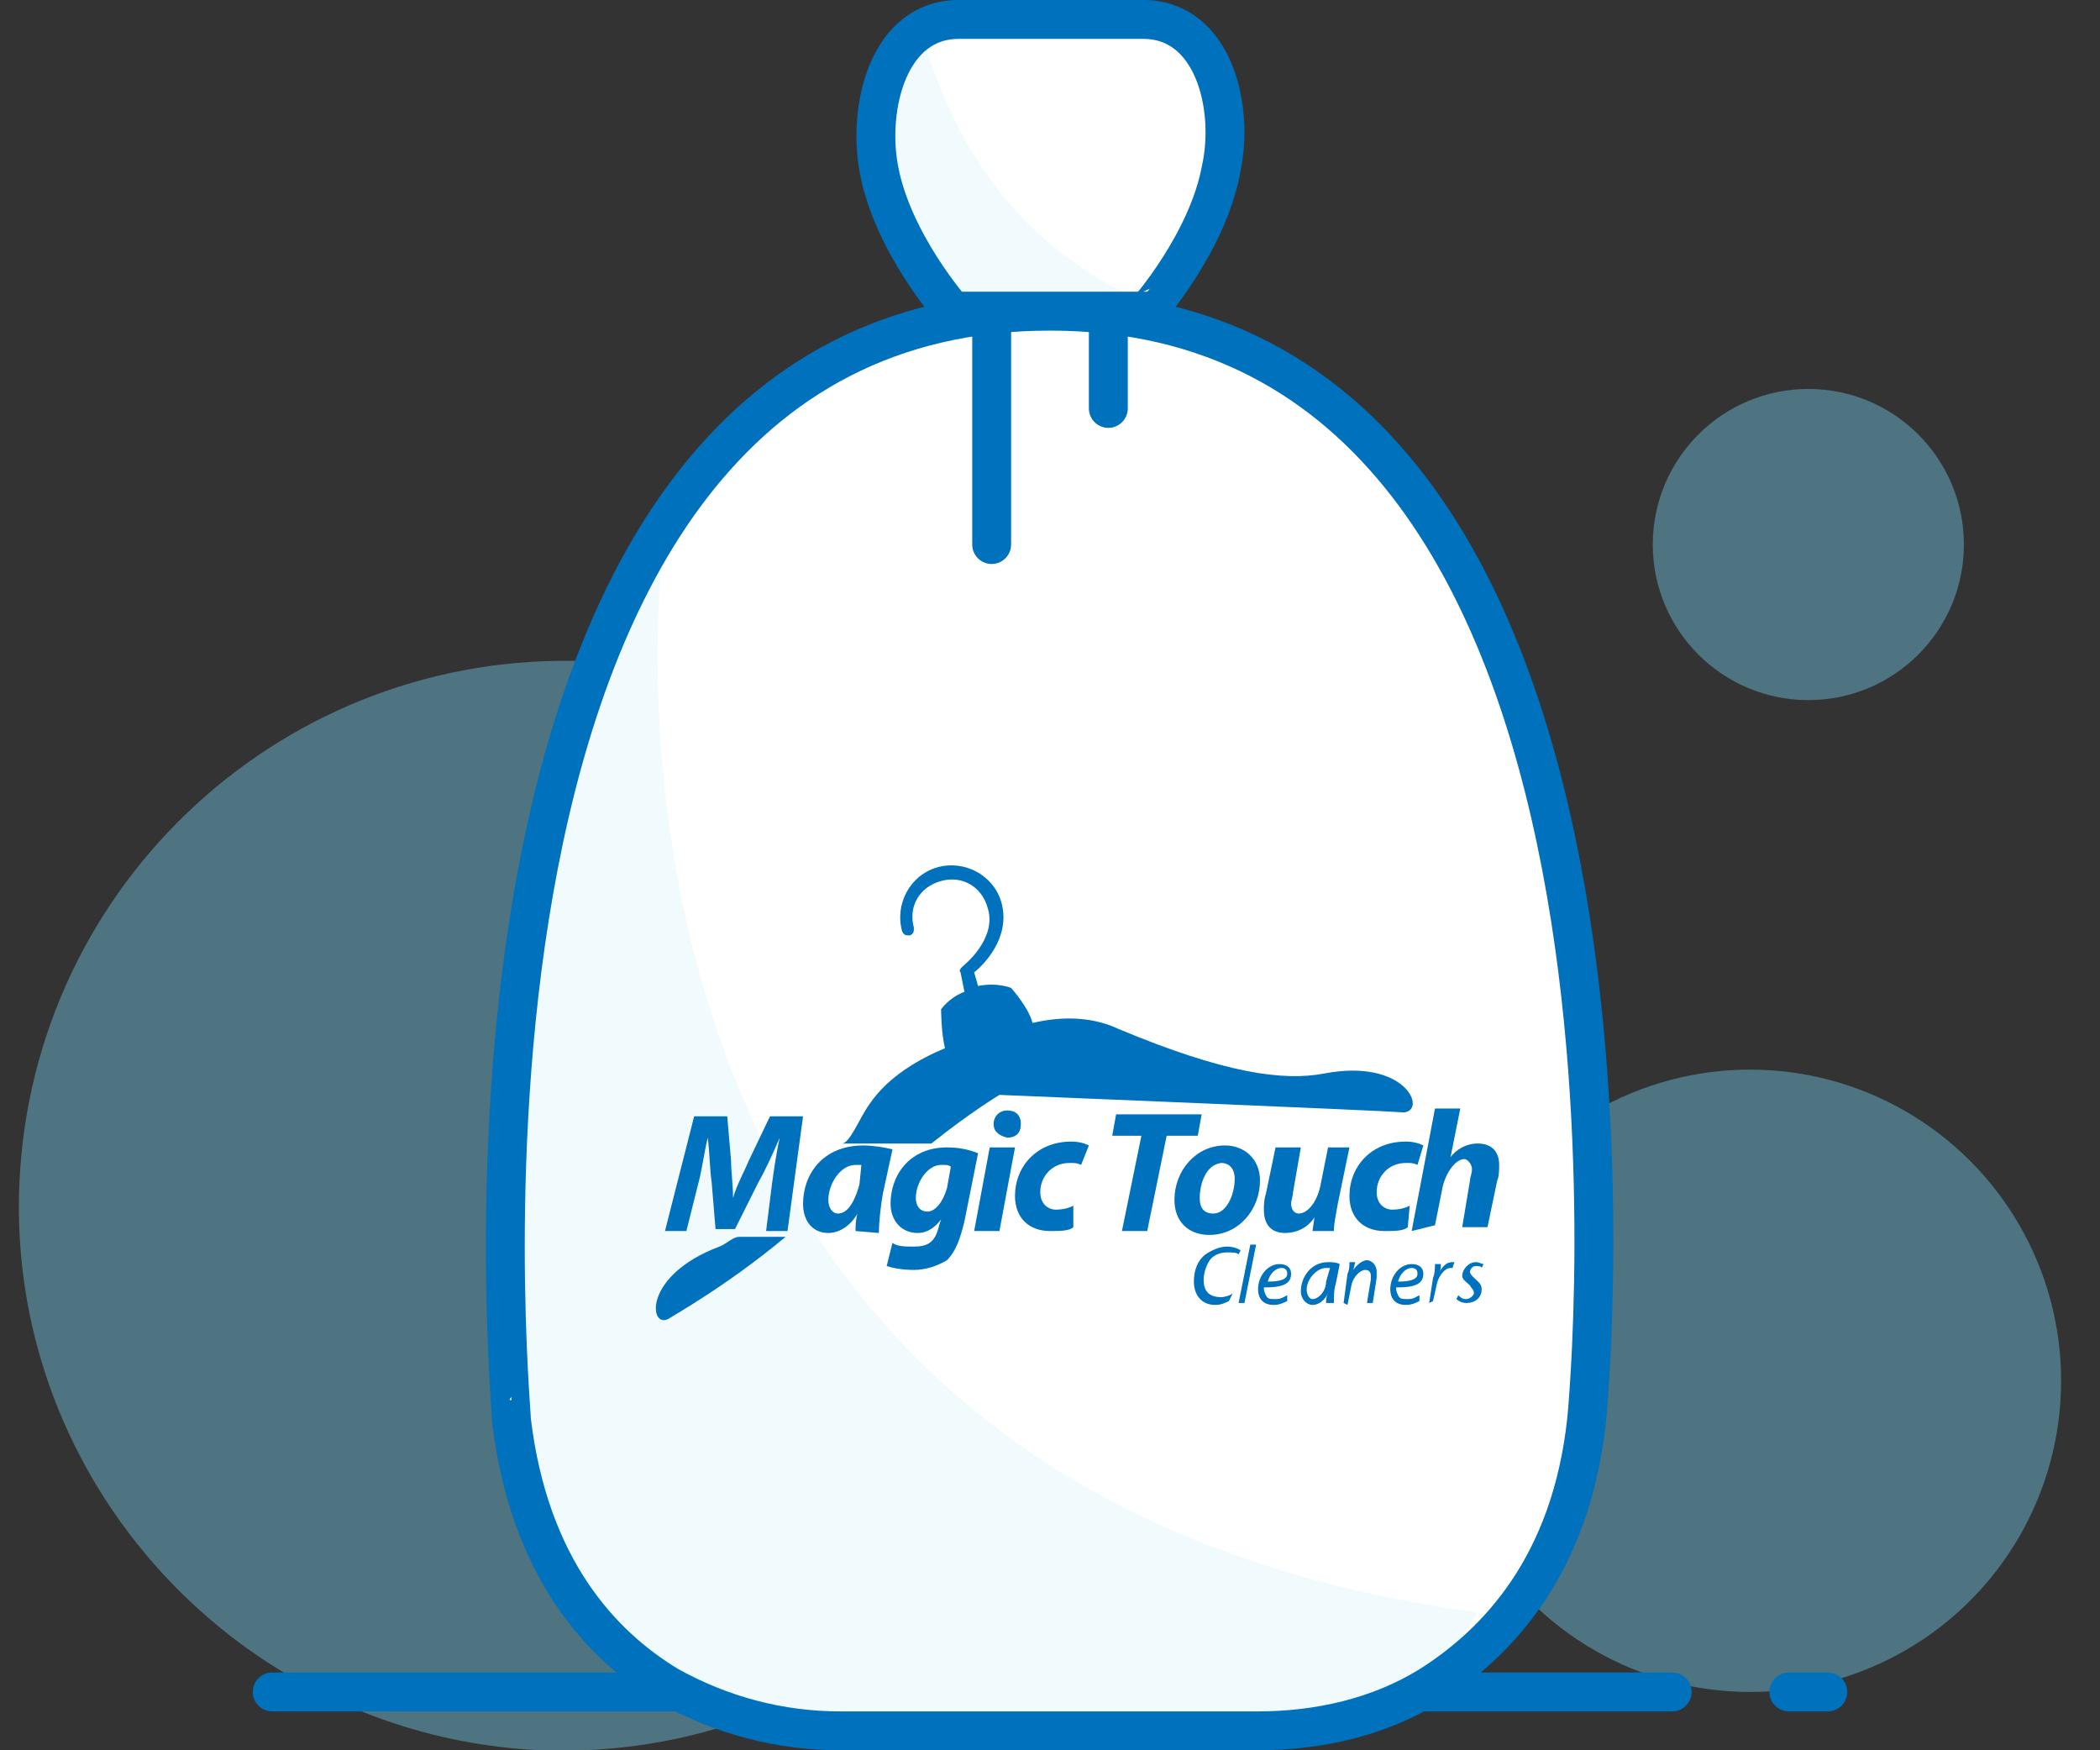 <?xml version="1.0" encoding="utf-8"?>
<!-- Generator: Adobe Illustrator 17.1.0, SVG Export Plug-In . SVG Version: 6.00 Build 0)  -->
<!DOCTYPE svg PUBLIC "-//W3C//DTD SVG 1.1//EN" "http://www.w3.org/Graphics/SVG/1.1/DTD/svg11.dtd">
<svg version="1.1" id="Layer_1" xmlns="http://www.w3.org/2000/svg" xmlns:xlink="http://www.w3.org/1999/xlink" x="0px" y="0px"
	 viewBox="0 0 108 90" enable-background="new 0 0 108 90" xml:space="preserve">
<rect x="0" y="0" width="108" height="90" fill="#333333" stroke="none"/>
<g>
	
		<linearGradient id="SVGID_1_" gradientUnits="userSpaceOnUse" x1="-45.785" y1="150.737" x2="-45.735" y2="150.578" gradientTransform="matrix(7.852 0 0 -20.763 400.156 3178.268)">
		<stop  offset="0" style="stop-color:#D25E13"/>
		<stop  offset="1" style="stop-color:#EF7622"/>
	</linearGradient>
	<path fill="url(#SVGID_1_)" d="M41.9,44.6c-0.6,0.3-1.1,0.8-1.5,1.4c-0.6,0.3-1.1,0.8-1.5,1.4c-1.2,0.6-1.9,1.8-1.9,3.1v8.3
		l0.9,0.6v-9.1c0-0.6,0.2-1.2,0.6-1.7v11.2l0.9,0.6V49.2c0-0.4,0.1-0.7,0.2-1.1c0.1-0.2,0.2-0.4,0.4-0.6v13.4l0.9,0.6V47.8
		c0-0.3,0-0.5,0.1-0.7c0-0.1,0.1-0.2,0.1-0.3c0.1-0.2,0.2-0.4,0.4-0.6v15.9l0.9,0.6V46.3c0-0.3,0-0.5,0.1-0.7c0-0.1,0.1-0.2,0.1-0.3
		c0.1-0.2,0.2-0.4,0.4-0.6v18.3l0.9,0.6V44.9c0-0.3,0-0.5,0.1-0.7c0-0.1,0.1-0.2,0.1-0.3c0.2-0.4,0.5-0.8,0.8-1.1
		c-0.5,0-1.1,0.2-1.5,0.4C42.8,43.5,42.2,44,41.9,44.6z"/>
	
		<linearGradient id="SVGID_2_" gradientUnits="userSpaceOnUse" x1="-47.808" y1="148.584" x2="-47.581" y2="148.428" gradientTransform="matrix(10.707 0 0 -12.578 560.413 1931.046)">
		<stop  offset="0" style="stop-color:#D25E13"/>
		<stop  offset="1" style="stop-color:#EF7622"/>
	</linearGradient>
	<path fill="url(#SVGID_2_)" d="M56,64.7l0.7-0.6l-8.8-6c-0.2-0.1-0.4-0.3-0.5-0.5c-0.1-0.1-0.1-0.2-0.2-0.3
		c-0.1-0.3-0.2-0.6-0.2-0.9V56c-0.4,0.3-0.6,0.7-0.8,1.2c-0.1,0.3-0.1,0.6-0.1,0.9c0,0.3,0,0.6,0.2,0.9c-0.1,0.3-0.2,0.6-0.2,0.9
		c0,0.3,0,0.6,0.2,0.9c-0.1,0.3-0.2,0.6-0.2,0.9c0,0.3,0,0.6,0.2,0.9c-0.1,0.3-0.2,0.6-0.2,0.9c0,0.8,0.4,1.6,1.1,2l4.5,3l0.7-0.6
		l-4.7-3.1c-0.4-0.3-0.7-0.7-0.7-1.2v0c0.1,0.1,0.2,0.2,0.4,0.3l5.5,3.7l0.7-0.6l-5.7-3.8c-0.2-0.1-0.4-0.3-0.5-0.5
		c-0.1-0.2-0.3-0.5-0.3-0.8c0.1,0.1,0.2,0.2,0.3,0.3l6.6,4.4l0.7-0.6l-6.7-4.5c-0.1-0.1-0.2-0.1-0.3-0.3c-0.1-0.1-0.2-0.3-0.3-0.4
		c-0.1-0.2-0.2-0.4-0.2-0.7c0.1,0.1,0.2,0.2,0.4,0.3l7.6,5.2l0.7-0.6l-7.8-5.3c-0.2-0.1-0.3-0.2-0.4-0.4L47.1,59
		c-0.1-0.2-0.2-0.4-0.2-0.6c0.1,0.1,0.3,0.2,0.4,0.3L56,64.7L56,64.7z"/>
	<path fill="#F39500" d="M46.7,41.3h-0.1c-1.4,0-2.6,0.7-3.3,1.9c-0.6,0.3-1.1,0.8-1.5,1.4c-0.6,0.3-1.1,0.8-1.5,1.4
		c-0.6,0.3-1.1,0.8-1.5,1.4C37.8,48,37,49.2,37,50.6v2.1c0-2.7,1.7-4.7,3.7-4.7h6c1.6,0,2.8,1.2,2.8,2.7c0,0.7-0.3,1.5-0.9,2L47,54
		c-0.7,0.6-1.1,1.4-1.1,2.3c0,0.3,0,0.6,0.1,0.9c-0.1,0.3-0.1,0.6-0.1,0.9c0,0.3,0,0.6,0.2,0.9c-0.1,0.3-0.2,0.6-0.2,0.9
		c0,0.3,0,0.6,0.2,0.9c-0.1,0.3-0.2,0.6-0.2,0.9c0,0.3,0,0.6,0.2,0.9c-0.1,0.3-0.2,0.6-0.2,0.9c0,0.8,0.4,1.5,1.1,2l0.6,0.4
		c-0.5-0.4-0.8-1.2-0.8-1.9c0-0.6,0.2-1.1,0.4-1.5c0,0,0.1-0.1,0.2-0.2l5.8-5.1c2-1.8,3.1-4.2,3.1-6.8C56.3,45.5,52,41.3,46.7,41.3z
		 M47.6,54.6l1.6-1.4c0.8-0.7,1.2-1.6,1.2-2.6c0-2-1.7-3.6-3.7-3.6h-6.3c0.2-0.1,0.4-0.3,0.6-0.3c0.1,0,0.2-0.1,0.4-0.1
		c0.2,0,0.5-0.1,0.8-0.1h4.6c2.4,0,4.3,1.9,4.3,4.1c0,1.1-0.5,2.2-1.4,3.1L47,56l-0.1,0.1C46.9,55.5,47.2,55,47.6,54.6z M47.1,57.2
		c0.1-0.3,0.3-0.5,0.5-0.6l2.6-2.3c1.1-1,1.7-2.3,1.7-3.7c0-2.8-2.3-5-5.2-5h-4.9c0.2-0.1,0.4-0.3,0.6-0.3c0.1,0,0.2-0.1,0.4-0.1
		c0.2,0,0.5-0.1,0.8-0.1h3.1c3.2,0,5.8,2.5,5.8,5.6c0,1.5-0.7,3-1.9,4.1l-3.3,2.9l-0.4,0.3l0,0C46.9,57.7,46.9,57.5,47.1,57.2z
		 M47.1,59c0-0.1,0.1-0.2,0.2-0.3c0.1-0.1,0.1-0.2,0.2-0.3l3.7-3.2c1.4-1.3,2.1-2.9,2.1-4.7c0-3.5-3-6.4-6.6-6.4h-3.4
		c0.2-0.1,0.4-0.3,0.6-0.3c0.4-0.1,0.7-0.2,1.1-0.2h1.6c4.1,0,7.3,3.1,7.3,7c0,1.9-0.8,3.7-2.3,5.1l-4.3,3.7l-0.5,0.4
		C46.9,59.6,46.9,59.3,47.1,59L47.1,59z M52.6,56.8l-5.2,4.5l-0.6,0.5c0-0.3,0.1-0.6,0.3-0.9c0.1-0.1,0.1-0.2,0.2-0.3l0.1-0.1
		l4.8-4.2c1.7-1.5,2.6-3.6,2.6-5.8c0-4.3-3.7-7.8-8.1-7.8h-1.9c0.5-0.4,1.1-0.6,1.7-0.6h0.1c4.8,0,8.7,3.8,8.7,8.4
		C55.4,52.9,54.4,55.1,52.6,56.8z"/>
</g>
<path opacity="0.41" fill="#77D2F2" enable-background="new    " d="M30.2,34C14.7,33.4,1.7,45.4,1,60.8S12.4,89.3,27.8,90
	C43.3,90.6,56.3,78.6,57,63.2S45.6,34.7,30.2,34"/>
<circle opacity="0.41" fill="#77D2F2" enable-background="new    " cx="90" cy="71" r="16"/>
<circle opacity="0.41" fill="#77D2F2" enable-background="new    " cx="93" cy="28" r="8"/>
<path fill="none" stroke="#0071BC" stroke-width="2" stroke-linecap="round" stroke-linejoin="round" d="M14,87h72 M92,87h2"/>
<path fill="#FFFFFF" d="M54,16c33.3,0,27.6,57,27.6,57c-0.8,7.5-4.6,11.5-8.1,13.7c-2.6,1.6-5.7,2.3-8.8,2.3H43.2
	c-3.1,0-6.1-0.8-8.8-2.3c-3.5-2.1-7.2-6.1-8.1-13.7C26.4,73,20.7,16,54,16"/>
<path opacity="0.1" fill="#77D2F2" enable-background="new    " d="M34.1,28.2L33.6,28c-10.1,16.4-7.2,44.3-7.2,44.3
	c0.8,7.4,4.6,11.3,8.1,13.4c2.7,1.6,5.7,2.3,8.8,2.3H65c3.1,0,6.2-0.7,8.8-2.3c0.2-0.1,0.5-0.3,0.7-0.4l1.5-2.4
	C27.7,76.5,34.1,28.2,34.1,28.2"/>
<path fill="#FFFFFF" d="M59,16c0,0,3.1-3.5,3.8-7.3C63.5,5.5,62.4,1,58.8,1h-9.5c-3.6,0-4.7,4.5-4.1,7.7C45.9,12.5,49,16,49,16H59z"
	/>
<path opacity="0.1" fill="#77D2F2" enable-background="new    " d="M60,16c-7.2-2.7-10.8-8.1-12.5-14c-2.2,1.2-2.8,4.5-2.3,7
	c0.8,3.6,4.1,7,4.1,7L60,16L60,16z"/>
<path fill="none" stroke="#0071BC" stroke-width="2" stroke-linecap="round" stroke-linejoin="round" d="M54,16
	c33.3,0,27.6,57,27.6,57c-0.8,7.5-4.6,11.5-8.1,13.7c-2.6,1.6-5.7,2.3-8.8,2.3H43.2c-3.1,0-6.1-0.8-8.8-2.3
	c-3.5-2.1-7.2-6.1-8.1-13.7C26.4,73,20.7,16,54,16z M62.8,8.7C63.5,5.5,62.4,1,58.8,1h-9.5c-3.6,0-4.7,4.5-4.1,7.7
	C45.9,12.5,49,16,49,16h10C59,16,62.1,12.5,62.8,8.7L62.8,8.7z M57,16v5 M51,16v12 M51,28"/>
<g>
	<g>
		<path fill="#0071BC" d="M38,63.6c-0.3,0-0.7,0.4-1,0.5c-4,1.5-3.6,4.3-2.6,3.7c0.3-0.2,3-1.7,6-4.2H38z"/>
		<path fill="#0071BC" d="M68.1,55.2c-2.1,0.4-5.1,0-10.6-2.3c-1.5-0.7-3.1-0.6-4.4-0.3c-0.2-0.8-1.1-1.8-1.1-1.8s-0.7-0.3-1.7-0.1
			L50.1,50c0.5-0.4,1.9-1.8,1.4-3.6c-0.4-1.4-1.9-2.2-3.3-1.8c-1.4,0.4-2.2,1.9-1.8,3.3c0.1,0.2,0.2,0.2,0.4,0.2
			c0.2-0.1,0.2-0.2,0.2-0.4c-0.3-1.1,0.3-2.1,1.4-2.4c1.1-0.3,2.1,0.3,2.4,1.4c0.5,1.6-1.3,3-1.3,3c-0.1,0.1-0.2,0.2-0.1,0.3l0.2,1
			c-0.8,0.3-1.2,0.9-1.2,0.9s0,1.2,0.2,2c-1.2,0.5-2.9,1.4-3.9,2.9c-0.5,0.7-1,2-1.4,2h4.6c2-1.6,3.5-2.5,3.5-2.5s19.6,0.8,20.8,0.9
			C73.4,57.1,72.3,54.4,68.1,55.2z"/>
	</g>
	<g>
		<path fill="#0071BC" d="M39.4,63.3l0.3-2.4c0.1-0.7,0.2-1.5,0.4-2.4l0,0c-0.3,0.7-0.7,1.6-1.1,2.3l-1.2,2.4h-1l-0.2-2.4
			c-0.1-0.7-0.1-1.5-0.2-2.3l0,0c-0.2,0.8-0.3,1.7-0.5,2.4l-0.6,2.4h-1.1l1.5-5.9h1.7l0.2,2.3c0,0.6,0.1,1.2,0.1,1.9l0,0
			c0.2-0.7,0.6-1.4,0.8-1.9l1.1-2.3h1.7l-0.8,5.9H39.4z"/>
		<path fill="#0071BC" d="M44,63.3c0-0.2,0-0.6,0.1-0.9l0,0c-0.4,0.7-1,1-1.5,1c-0.8,0-1.3-0.6-1.3-1.5c0-1.5,1-3,3.1-3
			c0.5,0,1.1,0.1,1.5,0.2l-0.5,2.3c-0.1,0.6-0.2,1.4-0.2,2L44,63.3L44,63.3z M44.3,59.9c-0.1,0-0.2,0-0.3,0c-0.8,0-1.4,1-1.4,1.8
			c0,0.4,0.2,0.7,0.5,0.7c0.4,0,0.8-0.4,1.1-1.5L44.3,59.9z"/>
		<path fill="#0071BC" d="M45.9,63.9c0.2,0.2,0.7,0.2,1.1,0.2c0.7,0,1.1-0.2,1.3-1.1l0.1-0.3l0,0c-0.3,0.4-0.7,0.7-1.2,0.7
			c-0.9,0-1.4-0.7-1.4-1.5c0-1.5,1-2.9,2.9-2.9c0.6,0,1.1,0.1,1.6,0.3l-0.7,3.5c-0.2,0.8-0.4,1.5-0.9,2c-0.5,0.3-1.1,0.5-1.7,0.5
			c-0.6,0-1.1-0.1-1.4-0.2L45.9,63.9z M48.9,60c-0.1-0.1-0.2-0.1-0.5-0.1c-0.7,0-1.3,0.9-1.3,1.7c0,0.4,0.2,0.7,0.6,0.7
			s0.8-0.5,1-1.2L48.9,60z"/>
		<path fill="#0071BC" d="M50.1,63.3l0.8-4.3h1.3l-0.8,4.3H50.1z M51.1,57.8c0-0.4,0.3-0.7,0.7-0.7s0.7,0.2,0.7,0.7
			c0,0.5-0.3,0.7-0.7,0.7C51.4,58.4,51.1,58.2,51.1,57.8z"/>
		<path fill="#0071BC" d="M55.2,63.1c-0.2,0.2-0.7,0.2-1.2,0.2c-1.1,0-1.8-0.7-1.8-1.8c0-1.5,1.1-2.8,2.9-2.8c0.4,0,0.7,0.1,0.9,0.2
			l-0.4,1c-0.2-0.1-0.3-0.1-0.6-0.1c-0.9,0-1.5,0.7-1.5,1.5c0,0.6,0.4,0.9,0.8,0.9s0.7-0.1,0.9-0.2V63.1z"/>
		<path fill="#0071BC" d="M58.7,58.4h-1.5l0.2-1.1h4.4l-0.2,1.1h-1.6L59,63.3h-1.3L58.7,58.4z"/>
		<path fill="#0071BC" d="M64.8,60.7c0,1.5-1.1,2.8-2.6,2.8c-1.1,0-1.8-0.7-1.8-1.8c0-1.5,1.1-2.8,2.6-2.8
			C64,58.9,64.8,59.6,64.8,60.7z M61.7,61.6c0,0.5,0.2,0.8,0.7,0.8c0.7,0,1.1-1,1.1-1.8c0-0.4-0.2-0.8-0.7-0.8
			C62,59.9,61.7,60.9,61.7,61.6z"/>
		<path fill="#0071BC" d="M69.4,59l-0.6,2.9c-0.1,0.6-0.2,1-0.2,1.4h-1.1l0.1-0.7l0,0c-0.4,0.6-1,0.8-1.5,0.8
			c-0.7,0-1.1-0.4-1.1-1.2c0-0.2,0-0.5,0.1-0.8l0.5-2.4h1.3l-0.4,2.3c0,0.2-0.1,0.4-0.1,0.6c0,0.2,0.1,0.5,0.4,0.5
			c0.4,0,0.9-0.5,1.1-1.4l0.4-2h1.2V59z"/>
		<path fill="#0071BC" d="M72.4,63.1c-0.2,0.2-0.7,0.2-1.2,0.2c-1.1,0-1.8-0.7-1.8-1.8c0-1.5,1.1-2.8,2.9-2.8c0.4,0,0.7,0.1,0.9,0.2
			l-0.3,1c-0.2-0.1-0.3-0.1-0.6-0.1c-0.9,0-1.5,0.7-1.5,1.5c0,0.6,0.4,0.9,0.8,0.9c0.4,0,0.7-0.1,0.9-0.2L72.4,63.1z"/>
		<path fill="#0071BC" d="M72.6,63.3l1.2-6.3h1.3l-0.5,2.5l0,0c0.3-0.4,0.8-0.7,1.4-0.7c0.7,0,1.1,0.4,1.1,1.1c0,0.2,0,0.6-0.1,0.8
			l-0.5,2.4h-1.3l0.4-2.4c0-0.2,0.1-0.3,0.1-0.6c0-0.2-0.2-0.5-0.4-0.5c-0.4,0-0.9,0.6-1.1,1.4l-0.4,2L72.6,63.3L72.6,63.3z"/>
	</g>
	<g>
		<path fill="#0071BC" d="M63.2,66.9c-0.2,0.1-0.4,0.2-0.7,0.2c-0.7,0-1.1-0.5-1.1-1.2c0-0.6,0.2-1.1,0.6-1.4
			c0.3-0.2,0.7-0.4,1.1-0.4c0.3,0,0.6,0.1,0.7,0.2l-0.1,0.2c-0.1-0.1-0.3-0.1-0.6-0.1c-0.3,0-0.6,0.1-0.8,0.3
			c-0.2,0.2-0.4,0.7-0.4,1.1c0,0.5,0.2,0.9,0.9,0.9c0.2,0,0.5-0.1,0.6-0.2L63.2,66.9z"/>
		<path fill="#0071BC" d="M63.7,67l0.6-3h0.3L64,67H63.7z"/>
		<path fill="#0071BC" d="M66.2,66.9c-0.2,0.1-0.4,0.2-0.7,0.2c-0.6,0-0.8-0.4-0.8-0.8c0-0.7,0.5-1.3,1.1-1.3c0.4,0,0.6,0.2,0.6,0.5
			c0,0.6-0.6,0.7-1.4,0.7c0,0.1,0,0.2,0.1,0.4s0.2,0.2,0.5,0.2s0.4-0.1,0.6-0.2V66.9z M65.9,65.2c-0.3,0-0.6,0.3-0.7,0.7
			c0.6,0,1-0.1,1-0.4C66.2,65.3,66.1,65.2,65.9,65.2z"/>
		<path fill="#0071BC" d="M68.2,67c0-0.2,0-0.3,0.1-0.5l0,0c-0.2,0.4-0.5,0.6-0.8,0.6c-0.3,0-0.6-0.3-0.6-0.7c0-0.7,0.5-1.5,1.4-1.5
			c0.2,0,0.4,0,0.6,0.1l-0.2,1c-0.1,0.3-0.1,0.7-0.1,1H68.2z M68.4,65.2c-0.1,0-0.2,0-0.2,0c-0.5,0-1,0.6-1,1.1
			c0,0.2,0.1,0.5,0.3,0.5c0.3,0,0.7-0.4,0.7-0.9L68.4,65.2z"/>
		<path fill="#0071BC" d="M69.1,67l0.2-1.5c0.1-0.2,0.1-0.4,0.1-0.6h0.3l-0.1,0.4l0,0c0.2-0.3,0.5-0.5,0.7-0.5
			c0.2,0,0.5,0.2,0.5,0.6c0,0.1,0,0.2,0,0.3L70.6,67h-0.3l0.2-1.2c0-0.1,0-0.2,0-0.2c0-0.2-0.1-0.3-0.3-0.3c-0.2,0-0.6,0.3-0.7,0.8
			l-0.2,1L69.1,67L69.1,67z"/>
		<path fill="#0071BC" d="M73,66.9c-0.2,0.1-0.4,0.2-0.7,0.2c-0.6,0-0.8-0.4-0.8-0.8c0-0.7,0.5-1.3,1.1-1.3c0.4,0,0.6,0.2,0.6,0.5
			c0,0.6-0.6,0.7-1.4,0.7c0,0.1,0,0.2,0.1,0.4s0.2,0.2,0.5,0.2s0.4-0.1,0.6-0.2V66.9z M72.6,65.2c-0.3,0-0.6,0.3-0.7,0.7
			c0.6,0,1-0.1,1-0.4C72.9,65.3,72.8,65.2,72.6,65.2z"/>
		<path fill="#0071BC" d="M73.5,67l0.2-1.3c0.1-0.2,0.1-0.6,0.1-0.7h0.3c0,0.2,0,0.3-0.1,0.4l0,0c0.2-0.2,0.3-0.5,0.7-0.5h0.1
			l-0.1,0.3h-0.1c-0.3,0-0.6,0.4-0.7,0.8l-0.2,0.9L73.5,67L73.5,67z"/>
		<path fill="#0071BC" d="M75,66.6c0.1,0.1,0.2,0.2,0.4,0.2c0.2,0,0.4-0.2,0.4-0.3c0-0.2-0.1-0.2-0.2-0.4c-0.2-0.2-0.4-0.3-0.4-0.5
			c0-0.3,0.3-0.7,0.7-0.7c0.2,0,0.3,0.1,0.4,0.1l-0.1,0.2c0-0.1-0.2-0.1-0.3-0.1c-0.2,0-0.3,0.2-0.3,0.3s0.1,0.2,0.2,0.3
			c0.2,0.2,0.4,0.3,0.4,0.6c0,0.4-0.3,0.7-0.8,0.7c-0.2,0-0.4-0.1-0.5-0.2L75,66.6z"/>
	</g>
	<g>
		<polygon fill="#0071BC" fill-opacity="0" points="52.4,52.3 50.9,53.6 49.5,52.3 50.8,53.8 48,56.7 50.9,53.9 52.4,55.2 
			51.1,53.8 		"/>
		<polygon opacity="3.846154e-002" fill="#0071BC" enable-background="new    " points="52.4,52.3 50.9,53.6 49.5,52.3 50.8,53.8 
			48.1,56.6 50.9,53.9 52.4,55.2 51.1,53.8 		"/>
		<polygon opacity="7.692308e-002" fill="#0071BC" enable-background="new    " points="52.3,52.4 50.9,53.6 49.5,52.4 50.8,53.8 
			48.2,56.5 50.9,53.9 52.3,55.2 51.1,53.8 		"/>
		<polygon opacity="0.115" fill="#0071BC" enable-background="new    " points="52.3,52.4 50.9,53.6 49.5,52.4 50.8,53.8 
			48.2,56.5 50.9,53.9 52.3,55.2 51.1,53.8 		"/>
		<polygon opacity="0.154" fill="#0071BC" enable-background="new    " points="52.3,52.4 50.9,53.6 49.5,52.4 50.8,53.8 
			48.3,56.4 50.9,53.9 52.3,55.2 51.1,53.8 		"/>
		<polygon opacity="0.192" fill="#0071BC" enable-background="new    " points="52.2,52.5 50.9,53.6 49.6,52.5 50.8,53.8 
			48.4,56.3 50.9,53.9 52.2,55.1 51.1,53.8 		"/>
		<polygon opacity="0.231" fill="#0071BC" enable-background="new    " points="52.2,52.5 50.9,53.6 49.6,52.5 50.8,53.8 
			48.5,56.2 50.9,53.9 52.2,55.1 51.1,53.8 		"/>
		<polygon opacity="0.269" fill="#0071BC" enable-background="new    " points="52.2,52.6 50.9,53.6 49.7,52.6 50.8,53.8 
			48.6,56.1 50.9,53.9 52.2,55 51.1,53.8 		"/>
		<polygon opacity="0.308" fill="#0071BC" enable-background="new    " points="52.2,52.6 50.9,53.6 49.7,52.6 50.8,53.8 48.6,56 
			50.9,53.9 52.2,55 51.1,53.8 		"/>
		<polygon opacity="0.346" fill="#0071BC" enable-background="new    " points="52.1,52.6 50.9,53.6 49.7,52.6 50.8,53.8 
			48.7,55.9 50.9,53.9 52.1,55 51.1,53.8 		"/>
		<polygon opacity="0.385" fill="#0071BC" enable-background="new    " points="52.1,52.6 50.9,53.6 49.8,52.6 50.8,53.8 
			48.9,55.8 50.9,53.9 52.1,54.9 51.1,53.8 		"/>
		<polygon opacity="0.423" fill="#0071BC" enable-background="new    " points="52.1,52.6 50.9,53.6 49.8,52.6 50.8,53.8 49,55.7 
			50.9,53.9 52.1,54.9 51.1,53.8 		"/>
		<polygon opacity="0.462" fill="#0071BC" enable-background="new    " points="52,52.7 50.9,53.6 49.9,52.7 50.8,53.8 49.1,55.6 
			50.9,53.9 52,54.8 51,53.8 		"/>
		<polygon opacity="0.5" fill="#0071BC" enable-background="new    " points="52,52.7 50.9,53.6 49.9,52.7 50.8,53.8 49.1,55.6 
			50.9,53.9 52,54.8 51,53.8 		"/>
		<polygon opacity="0.538" fill="#0071BC" enable-background="new    " points="51.9,52.7 50.9,53.6 49.9,52.7 50.8,53.8 
			49.2,55.5 50.9,53.9 51.9,54.8 51,53.8 		"/>
		<polygon opacity="0.577" fill="#0071BC" enable-background="new    " points="51.9,52.8 50.9,53.7 50,52.8 50.8,53.8 49.3,55.4 
			50.9,53.9 51.9,54.8 51,53.8 		"/>
		<polygon opacity="0.615" fill="#0071BC" enable-background="new    " points="51.9,52.8 50.9,53.7 50,52.8 50.8,53.8 49.4,55.3 
			50.9,53.9 51.9,54.8 51,53.8 		"/>
		<polygon opacity="0.654" fill="#0071BC" enable-background="new    " points="51.8,52.9 50.9,53.7 50,52.9 50.8,53.8 49.5,55.2 
			50.9,53.9 51.8,54.7 51,53.8 		"/>
		<polygon opacity="0.692" fill="#0071BC" enable-background="new    " points="51.8,52.9 50.9,53.7 50,52.9 50.8,53.8 49.5,55.1 
			50.9,53.9 51.8,54.7 51,53.8 		"/>
		<polygon opacity="0.731" fill="#0071BC" enable-background="new    " points="51.7,52.9 50.9,53.7 50,52.9 50.8,53.8 49.6,55 
			50.9,53.9 51.7,54.7 51,53.8 		"/>
		<polygon opacity="0.769" fill="#0071BC" enable-background="new    " points="51.7,53 50.9,53.7 50.1,53 50.8,53.8 49.8,54.9 
			50.9,53.9 51.7,54.6 51,53.8 		"/>
		<polygon opacity="0.808" fill="#0071BC" enable-background="new    " points="51.7,53 50.9,53.7 50.1,53 50.8,53.8 49.9,54.8 
			50.9,53.9 51.7,54.6 51,53.8 		"/>
		<polygon opacity="0.846" fill="#0071BC" enable-background="new    " points="51.7,53 50.9,53.7 50.2,53 50.8,53.8 50,54.8 
			50.9,53.9 51.7,54.5 51,53.8 		"/>
		<polygon opacity="0.885" fill="#0071BC" enable-background="new    " points="51.7,53 50.9,53.7 50.2,53 50.8,53.8 50,54.7 
			50.9,53.9 51.7,54.5 51,53.8 		"/>
		<polygon opacity="0.923" fill="#0071BC" enable-background="new    " points="51.6,53 50.9,53.7 50.2,53 50.8,53.8 50.1,54.6 
			50.9,53.9 51.6,54.5 51,53.8 		"/>
		<polygon opacity="0.962" fill="#0071BC" enable-background="new    " points="51.6,53.1 50.9,53.7 50.3,53.1 50.8,53.8 
			50.2,54.5 50.9,53.9 51.6,54.4 51,53.8 		"/>
		<polygon fill="#0071BC" points="51.6,53.1 50.9,53.7 50.3,53.1 50.8,53.8 50.3,54.4 50.9,53.9 51.6,54.4 51,53.8 		"/>
	</g>
</g>
</svg>
